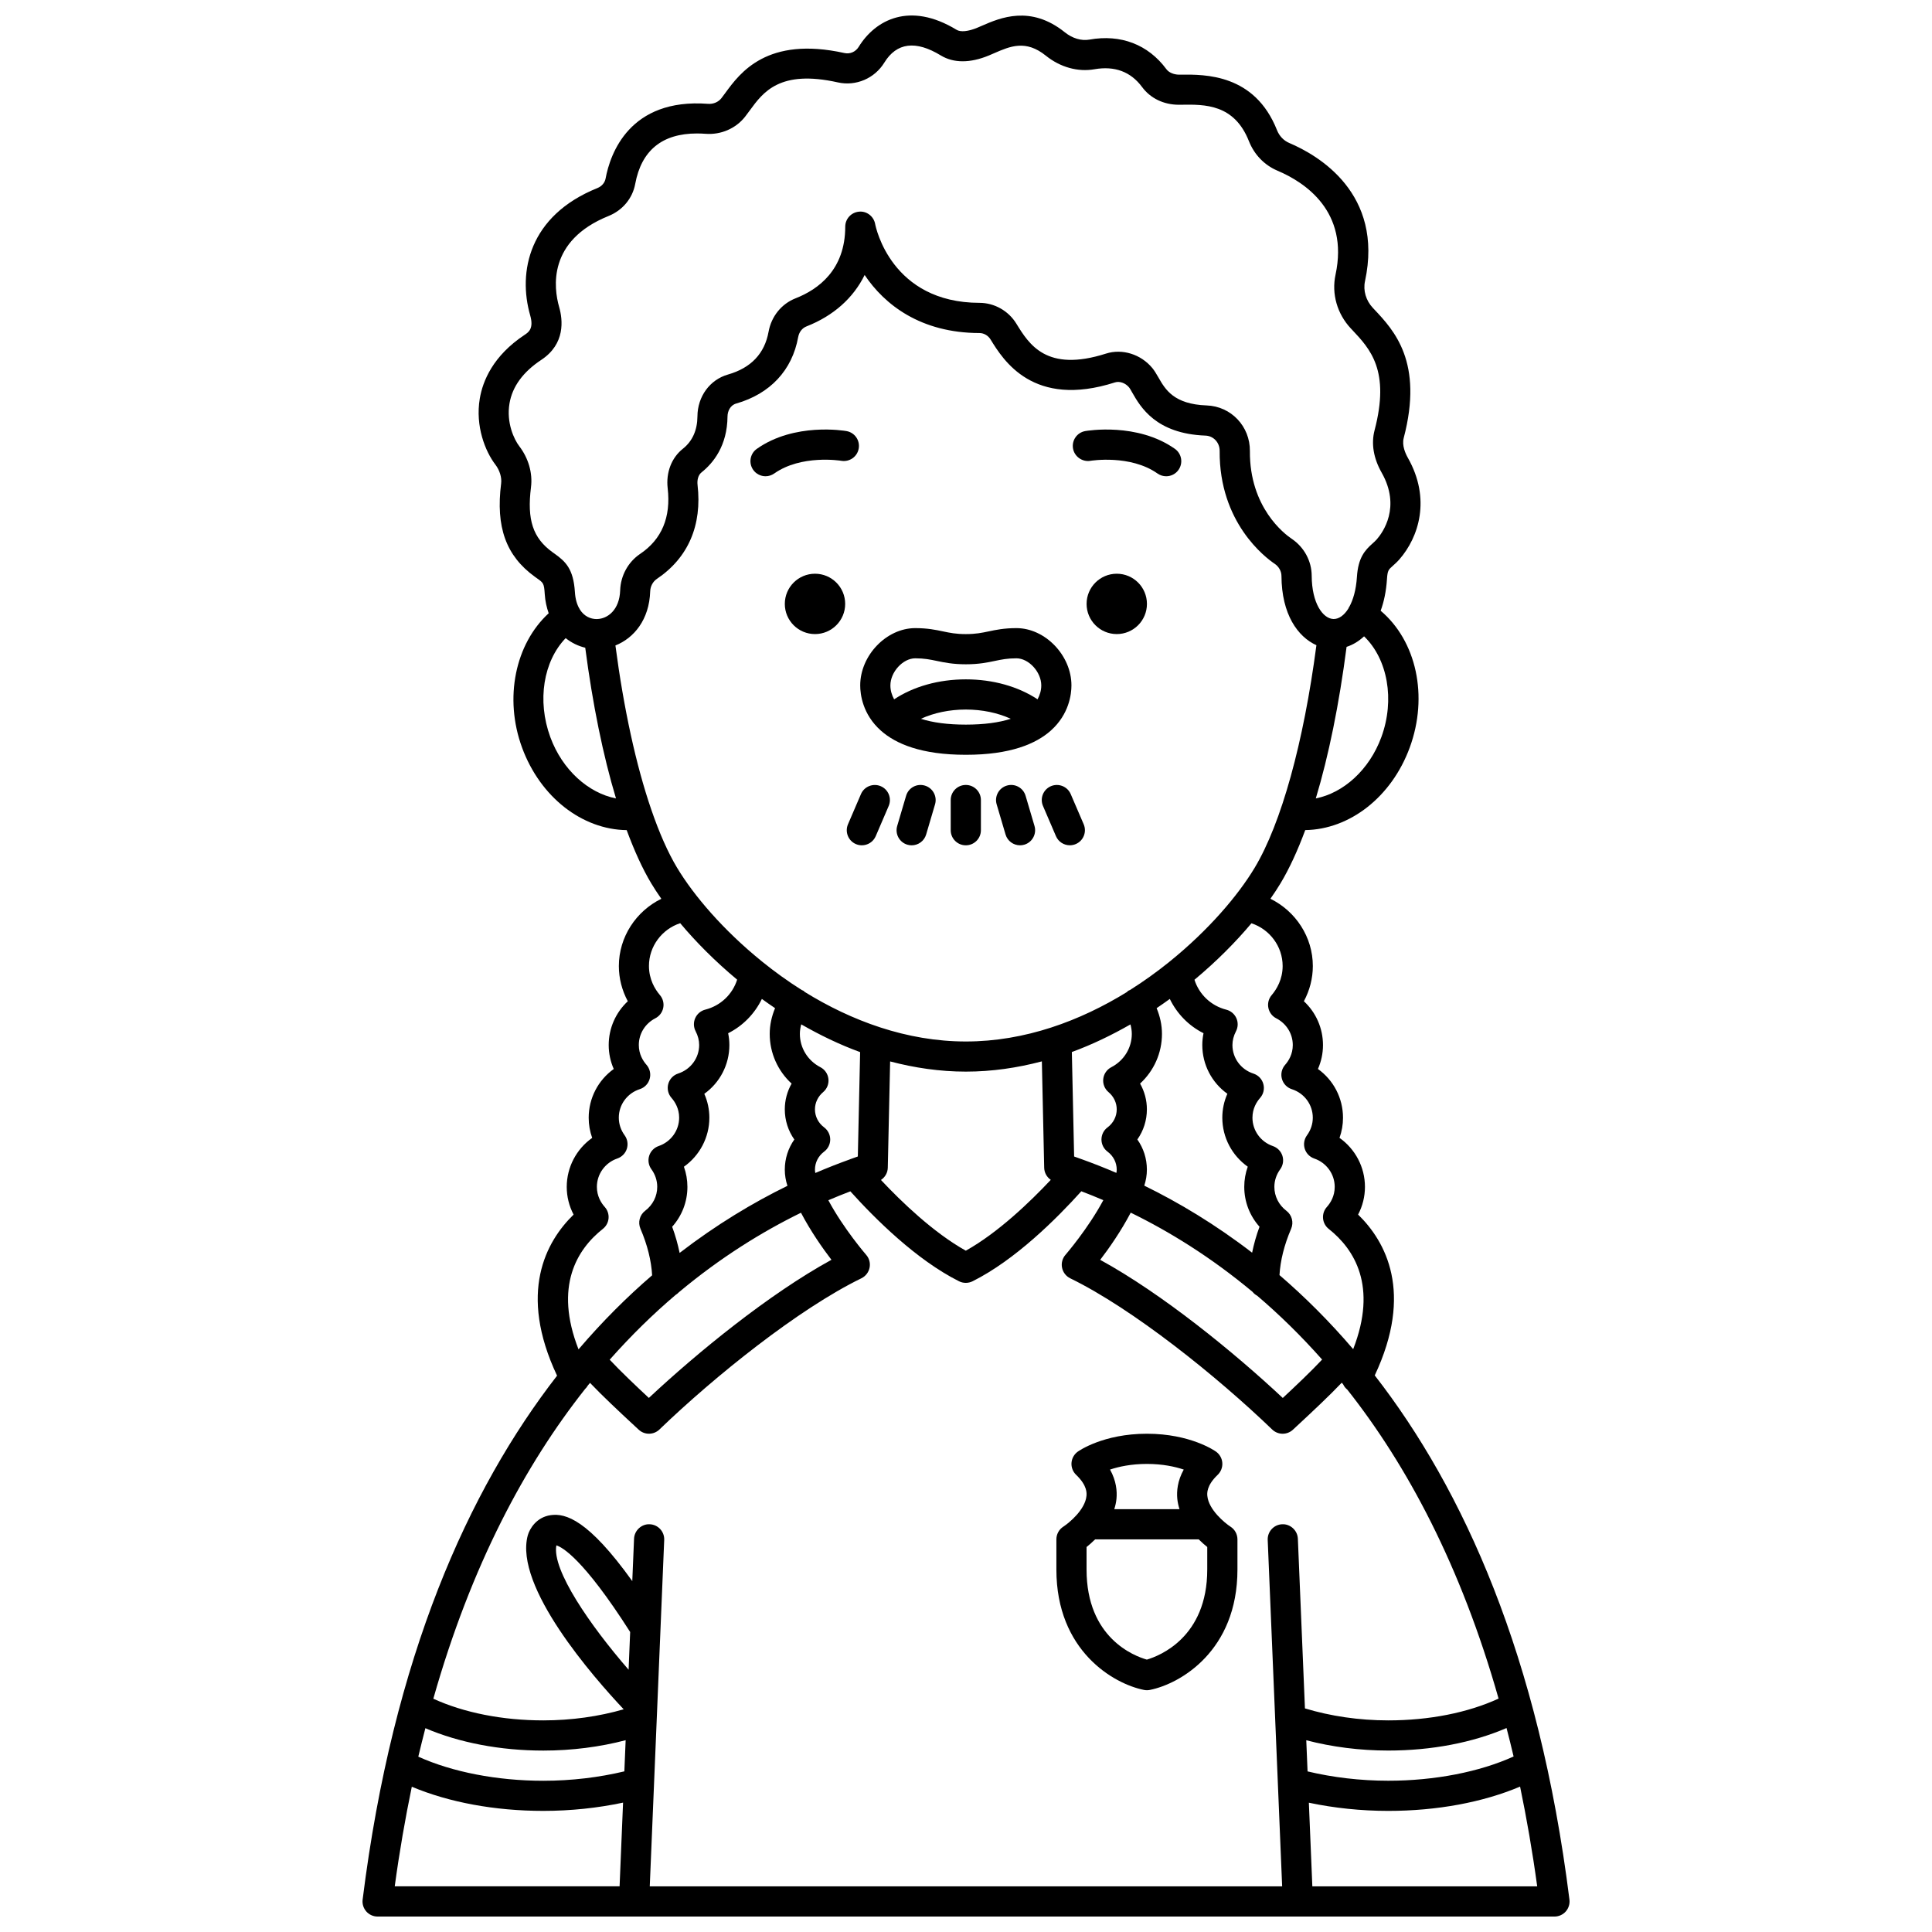 <?xml version="1.0" encoding="UTF-8"?>
<!-- Uploaded to: ICON Repo, www.iconrepo.com, Generator: ICON Repo Mixer Tools -->
<svg width="800px" height="800px" version="1.1" viewBox="144 144 512 512" xmlns="http://www.w3.org/2000/svg">
 <defs>
  <clipPath id="a">
   <path d="m240 148.09h320v503.81h-320z"/>
  </clipPath>
 </defs>
 <g clip-path="url(#a)">
  <path d="m508.32 508.5c10.348-21.988 2.906-35.5-4.41-42.625 1.188-2.258 1.816-4.769 1.816-7.336 0-5.246-2.582-10.051-6.742-12.992 0.613-1.707 0.926-3.504 0.926-5.336 0-5.234-2.543-9.988-6.641-12.922 0.875-1.992 1.336-4.144 1.336-6.332 0-4.477-1.867-8.648-5.062-11.621 1.547-2.879 2.371-6.082 2.371-9.324 0-7.727-4.566-14.547-11.242-17.828 0.984-1.406 1.891-2.785 2.684-4.102 2.336-3.891 4.523-8.641 6.547-14.098 11.773-0.176 22.855-8.738 27.68-21.848 5.031-13.688 1.75-28.301-7.695-36.285 0.871-2.363 1.465-5.156 1.676-8.418 0.145-2.242 0.406-2.477 1.508-3.449 0.578-0.516 1.184-1.062 1.797-1.762 5.121-5.867 8.402-16.008 2.231-26.895-0.633-1.117-1.617-3.277-1.105-5.231h-0.004c5.312-20.172-2.586-28.574-7.82-34.129l-0.348-0.371c-1.84-1.961-2.617-4.606-2.082-7.09 4.996-23.234-12.359-33.344-20.059-36.609-1.484-0.629-2.648-1.844-3.269-3.418-5.918-14.941-19.129-14.746-25.438-14.703l-0.605 0.008c-1.281-0.035-2.586-0.531-3.273-1.461-4.824-6.523-12.078-9.324-20.418-7.824-2.121 0.367-4.477-0.328-6.477-1.934-9.109-7.324-17.164-3.84-21.984-1.742l-1.215 0.52c-2.422 1.008-4.43 1.211-5.512 0.547-12.418-7.562-21.547-2.609-25.938 4.539-0.812 1.316-2.312 1.957-3.769 1.625-20.512-4.543-27.676 5.262-31.535 10.531-0.379 0.523-0.734 1.012-1.078 1.445-0.816 1.031-2.152 1.594-3.535 1.484-20.863-1.57-25.953 13.324-27.148 19.797-0.207 1.117-1.02 2.066-2.18 2.531-18.168 7.324-21.105 22.242-17.797 33.758 1.004 3.496-0.477 4.473-1.465 5.125-8.418 5.57-11.117 12.254-11.898 16.895-1.234 7.324 1.457 14.012 4.133 17.508 1.141 1.492 1.723 3.406 1.523 4.988-1.461 11.566 1.289 19.184 8.918 24.715l0.578 0.414c1.707 1.211 1.887 1.34 2.062 4.191 0.121 1.91 0.52 3.562 1.043 5.082-8.848 8.121-11.887 22.465-7.047 35.625 4.824 13.125 15.926 21.695 27.719 21.848 2.035 5.512 4.211 10.27 6.5 14.094 0.789 1.316 1.695 2.691 2.68 4.098-6.68 3.277-11.254 10.105-11.254 17.832 0 3.246 0.824 6.445 2.371 9.324-3.195 2.973-5.062 7.141-5.062 11.621 0 2.188 0.461 4.344 1.336 6.332-4.098 2.934-6.641 7.691-6.641 12.922 0 1.836 0.316 3.629 0.926 5.336-4.156 2.938-6.742 7.75-6.742 12.992 0 2.566 0.629 5.078 1.816 7.336-7.324 7.133-14.773 20.664-4.379 42.691-23.422 30.184-43.461 74.309-51.527 138.84-0.145 1.137 0.211 2.277 0.969 3.144 0.758 0.859 1.852 1.352 3 1.352h311.88c1.148 0 2.238-0.492 3-1.352 0.754-0.863 1.113-2.008 0.969-3.144-8.082-64.586-28.145-108.73-51.59-138.91zm-251.59 93.488c8.938 3.836 19.824 5.934 31.266 5.934 7.582 0 14.996-0.965 21.809-2.75l-0.344 8.258c-6.68 1.602-14.012 2.492-21.465 2.492-12.281 0-24.133-2.32-33.141-6.387 0.602-2.574 1.242-5.062 1.875-7.547zm53.855-15.496c-10.16-11.695-20.379-26.48-19.141-32.953 1.504 0.449 7.117 3.457 19.555 22.957zm7.441 13.496v-0.012l0.152-3.602v-0.012l1.844-44.254c0.094-2.207-1.621-4.074-3.828-4.164-2.141-0.121-4.07 1.621-4.164 3.828l-0.469 11.238c-11.668-16.277-17.68-18.059-21.664-17.473-3.734 0.543-5.543 3.602-6.035 5.363-3.664 13.59 17.492 37.66 25.422 46.082-6.555 1.891-13.805 2.938-21.289 2.938-10.848 0-21.051-2.035-29.16-5.742 10.031-35.383 24.371-62.047 40.223-82.082 0.293-0.277 0.523-0.574 0.719-0.918 0.195-0.242 0.391-0.465 0.586-0.703 3.211 3.375 7.656 7.551 11.816 11.402l1.082 1.004c0.766 0.715 1.746 1.07 2.723 1.07 1 0 2-0.375 2.769-1.117 14.652-14.109 36.891-31.977 53.523-40.074 1.121-0.547 1.918-1.582 2.168-2.805 0.25-1.219-0.082-2.484-0.906-3.418-0.066-0.078-5.969-6.898-10.016-14.461 1.988-0.852 3.934-1.637 5.832-2.359 6.492 7.211 17.473 18.164 28.805 23.836 0.562 0.281 1.176 0.418 1.789 0.418s1.227-0.141 1.789-0.418c11.34-5.664 22.328-16.641 28.824-23.855 1.898 0.719 3.844 1.504 5.832 2.356-4.047 7.574-9.965 14.41-10.031 14.488-0.82 0.938-1.156 2.203-0.906 3.418 0.246 1.223 1.047 2.254 2.168 2.805 16.633 8.102 38.867 25.965 53.523 40.074 0.773 0.742 1.77 1.117 2.769 1.117 0.977 0 1.957-0.355 2.723-1.07l1.082-1.004c4.18-3.875 8.648-8.07 11.859-11.453 0.129 0.16 0.262 0.305 0.387 0.465 0.246 0.535 0.617 0.992 1.09 1.379 15.797 20.008 30.074 46.605 40.082 81.871-8.117 3.734-18.348 5.777-29.234 5.777-7.785 0-15.328-1.133-22.082-3.176l-1.875-44.973c-0.094-2.207-2.016-3.945-4.164-3.828-2.207 0.09-3.918 1.957-3.828 4.164l3.828 91.797-167.59-0.004zm4.102-130.88c2.594-2.902 4.043-6.621 4.043-10.578 0-1.836-0.316-3.633-0.926-5.336 4.156-2.941 6.742-7.75 6.742-12.992 0-2.188-0.461-4.34-1.34-6.328 4.102-2.938 6.644-7.699 6.644-12.926 0-1.055-0.109-2.098-0.324-3.129 3.93-1.969 7.039-5.18 8.938-9.094 1.148 0.832 2.305 1.648 3.496 2.449-0.902 2.164-1.418 4.453-1.418 6.82 0 5.082 2.148 9.816 5.801 13.172-1.172 2.066-1.805 4.41-1.805 6.82 0 2.914 0.895 5.688 2.527 7.996-1.633 2.312-2.527 5.082-2.527 7.996 0 1.473 0.25 2.902 0.703 4.277-9.109 4.457-18.801 10.258-28.574 17.781-0.469-2.273-1.109-4.582-1.98-6.93zm1.297-95.16c-2.391-3.988-4.691-9.168-6.828-15.395-4.035-11.746-7.297-26.738-9.504-43.496 4.891-1.953 8.969-6.801 9.215-14.336 0.047-1.359 0.715-2.598 1.797-3.328 8.277-5.574 11.996-14.195 10.75-24.93-0.125-1.082 0.09-2.516 1.059-3.281 3.102-2.469 6.82-7.043 6.883-14.809 0.008-1.387 0.723-2.988 2.301-3.43 9.004-2.578 14.836-8.824 16.422-17.594 0.246-1.355 1.055-2.398 2.223-2.856 7.141-2.801 12.406-7.531 15.395-13.621 5.266 7.859 14.816 15.363 30.422 15.387 1.176 0 2.301 0.652 2.941 1.695 3.371 5.484 11.281 18.336 33 11.379 1.191-0.383 2.75 0.172 3.695 1.309 0.285 0.348 0.539 0.844 0.859 1.398 2.188 3.816 6.258 10.914 19.414 11.398 2.121 0.078 3.766 1.852 3.75 4.039-0.148 19.051 12.129 28.277 14.59 29.938 1.094 0.738 1.785 1.969 1.789 3.211 0.047 10.191 4.316 16.125 9.262 18.359-3.394 25.84-9.305 47.219-16.359 58.973-4.426 7.379-12.246 16.535-22.383 24.746-0.121 0.07-0.203 0.18-0.316 0.262-3.227 2.594-6.68 5.086-10.348 7.398-0.172 0.09-0.363 0.121-0.523 0.238-0.105 0.074-0.156 0.188-0.246 0.27-12.387 7.648-27.023 13.129-42.719 13.129-15.711 0-30.363-5.492-42.758-13.16-0.082-0.07-0.133-0.176-0.223-0.242-0.152-0.109-0.324-0.137-0.484-0.219-3.75-2.359-7.273-4.914-10.562-7.574-0.039-0.027-0.07-0.066-0.113-0.094-10.148-8.223-17.973-17.383-22.398-24.766zm139.52 43.863c-0.215 1.031-0.324 2.078-0.324 3.129 0 5.231 2.543 9.984 6.644 12.922-0.879 1.996-1.34 4.144-1.34 6.332 0 5.246 2.582 10.047 6.742 12.992-0.613 1.703-0.926 3.504-0.926 5.336 0 3.953 1.445 7.676 4.043 10.578-0.863 2.332-1.5 4.621-1.961 6.875-9.773-7.516-19.469-13.312-28.578-17.766 0.445-1.363 0.691-2.781 0.691-4.238 0-2.914-0.895-5.688-2.527-7.996 1.633-2.312 2.527-5.082 2.527-7.996 0-2.414-0.633-4.754-1.805-6.82 3.656-3.356 5.801-8.086 5.801-13.172 0-2.363-0.516-4.652-1.418-6.812 1.191-0.801 2.352-1.621 3.496-2.445 1.898 3.91 5.008 7.117 8.934 9.082zm-32.266 33.398c-0.02-0.008-0.039-0.016-0.059-0.02-0.656-0.234-1.324-0.484-1.965-0.703l-0.605-27.688c5.445-1.996 10.621-4.512 15.531-7.32 0.219 0.82 0.359 1.66 0.359 2.519 0 3.707-2.082 7.086-5.43 8.824-1.188 0.613-1.988 1.777-2.137 3.106s0.379 2.641 1.398 3.5c1.379 1.164 2.172 2.824 2.172 4.562 0 1.887-0.891 3.633-2.441 4.789-1.012 0.75-1.605 1.938-1.605 3.207 0 1.266 0.598 2.449 1.605 3.207 1.555 1.156 2.441 2.906 2.441 4.789 0 0.301-0.043 0.57-0.09 0.848-3.168-1.363-6.231-2.559-9.176-3.621zm-61.434 0.027c-2.945 1.059-6.012 2.258-9.18 3.617-0.043-0.285-0.094-0.566-0.094-0.879 0-1.887 0.891-3.633 2.441-4.789 1.012-0.75 1.605-1.938 1.605-3.207 0-1.266-0.598-2.449-1.605-3.207-1.555-1.156-2.441-2.906-2.441-4.789 0-1.738 0.793-3.398 2.172-4.562 1.02-0.859 1.547-2.172 1.398-3.5-0.148-1.328-0.949-2.496-2.137-3.106-3.352-1.738-5.43-5.117-5.43-8.824 0-0.859 0.141-1.703 0.359-2.527 4.93 2.828 10.133 5.359 15.609 7.356l-0.609 27.66c-0.66 0.227-1.348 0.484-2.023 0.723-0.023 0.016-0.043 0.027-0.066 0.035zm10.027 2.242 0.621-28.188c6.445 1.695 13.16 2.699 20.07 2.699 6.938 0 13.672-1.008 20.141-2.715l0.617 28.199c0.031 1.312 0.703 2.488 1.746 3.199-5.438 5.789-13.934 13.977-22.516 18.773-8.57-4.785-17.055-12.957-22.488-18.742 1.078-0.715 1.777-1.895 1.809-3.227zm96.652 32.863c0.348 0.434 0.766 0.789 1.258 1.047 5.785 4.926 11.555 10.547 17.191 16.91-2.852 3.066-7.273 7.242-10.422 10.176-12.949-12.117-31.887-27.574-48.387-36.605 2.348-3.062 5.527-7.609 8.09-12.504 10.234 4.996 21.258 11.789 32.27 20.977zm-152.86 0.812c0.301-0.195 0.578-0.398 0.816-0.668 11.047-9.242 22.113-16.07 32.387-21.098 2.559 4.883 5.734 9.418 8.074 12.473-16.5 9.035-35.434 24.484-48.387 36.605-3.133-2.918-7.527-7.07-10.379-10.133 5.731-6.469 11.602-12.188 17.488-17.18zm167.11 118.03c6.789 1.773 14.184 2.731 21.73 2.731 11.48 0 22.398-2.109 31.344-5.969 0.637 2.488 1.277 4.969 1.871 7.539-9.012 4.09-20.895 6.426-33.215 6.426-7.418 0-14.723-0.879-21.387-2.473zm-6.262-205.19c0 3.555-1.582 6.16-2.91 7.727-0.793 0.926-1.113 2.172-0.875 3.367 0.238 1.199 1.008 2.223 2.094 2.777 2.699 1.387 4.379 4.094 4.379 7.078 0 2.434-1.105 4.203-2.031 5.25-0.891 1.016-1.211 2.406-0.852 3.707 0.355 1.301 1.344 2.332 2.625 2.746 3.328 1.07 5.562 4.106 5.562 7.559 0 1.668-0.535 3.281-1.551 4.676-0.746 1.027-0.961 2.348-0.582 3.559 0.383 1.211 1.32 2.168 2.519 2.582 3.246 1.109 5.422 4.129 5.422 7.516 0 2.484-1.137 4.266-2.082 5.324-0.742 0.824-1.105 1.914-1.012 3.016 0.094 1.098 0.637 2.109 1.504 2.793 6.816 5.391 12.98 15.18 6.484 31.867-6.375-7.457-12.934-13.957-19.531-19.629 0.234-3.852 1.238-7.957 3.09-12.273 0.723-1.688 0.207-3.652-1.25-4.758-2.031-1.543-3.195-3.856-3.195-6.336 0-1.668 0.535-3.281 1.551-4.676 0.746-1.027 0.961-2.348 0.582-3.559-0.383-1.211-1.316-2.168-2.519-2.582-3.246-1.113-5.422-4.129-5.422-7.516 0-2.43 1.105-4.199 2.031-5.25 0.891-1.012 1.211-2.402 0.852-3.699-0.355-1.301-1.344-2.332-2.621-2.746-3.328-1.078-5.566-4.113-5.566-7.566 0-1.223 0.316-2.445 0.938-3.648 0.566-1.082 0.602-2.363 0.102-3.481-0.5-1.113-1.48-1.938-2.664-2.242-4.066-1.031-7.199-4.051-8.438-7.93 5.871-4.894 10.957-10.027 15.098-14.969 4.832 1.578 8.27 6.125 8.27 11.316zm26.156-60.637c-3.188 8.656-10.023 14.785-17.367 16.23 3.41-11.305 6.18-24.914 8.156-40.164 1.641-0.527 3.207-1.457 4.633-2.789 6.219 5.981 8.234 16.781 4.578 26.723zm-225.35-66.258c0.469-3.707-0.664-7.66-3.106-10.852-1.371-1.793-3.457-6.199-2.594-11.324 0.75-4.465 3.582-8.352 8.43-11.555 6.402-4.231 5.711-10.586 4.731-14.004-1.457-5.082-3.098-17.598 13.102-24.129 3.719-1.5 6.352-4.684 7.055-8.5 1.641-8.875 7.137-13.363 16.363-13.363 0.75 0 1.531 0.031 2.332 0.09 4.004 0.293 7.922-1.379 10.395-4.496 0.406-0.512 0.824-1.078 1.262-1.688 3.539-4.844 7.934-10.887 23.348-7.441 4.797 1.07 9.738-1.047 12.316-5.246 3.269-5.316 8.309-5.953 14.969-1.895 3.387 2.059 7.785 2.059 12.734 0.008l1.336-0.574c4.34-1.891 8.434-3.672 13.781 0.637 3.793 3.059 8.504 4.367 12.891 3.582 5.328-0.926 9.582 0.641 12.59 4.707 2.203 2.984 5.723 4.711 9.785 4.707l0.625-0.008c6.25-0.098 14.016-0.176 17.91 9.652 1.418 3.582 4.113 6.367 7.586 7.836 7.285 3.09 18.969 10.789 15.363 27.566-1.086 5.051 0.434 10.375 4.07 14.246l0.359 0.379c4.734 5.031 10.094 10.73 5.914 26.613v0.004c-0.922 3.527-0.273 7.402 1.883 11.203 5.172 9.117 0.316 15.84-1.293 17.684-0.367 0.418-0.742 0.742-1.082 1.051-2.09 1.855-3.852 3.805-4.18 8.914-0.223 3.453-1.008 6.094-2.043 7.953-0.023 0.039-0.066 0.055-0.094 0.098-0.055 0.094-0.059 0.195-0.109 0.289-1.137 1.855-2.547 2.801-3.898 2.801h-0.082c-2.762-0.082-5.727-4.129-5.758-11.465-0.02-3.914-2.008-7.582-5.32-9.809-1.867-1.25-11.176-8.277-11.059-23.238 0.055-6.547-4.977-11.859-11.453-12.086-8.719-0.32-10.965-4.238-12.77-7.387-0.582-1.016-1.105-1.883-1.633-2.519-3.039-3.672-7.984-5.211-12.293-3.828-15.785 5.039-20.379-2.469-23.75-7.949-2.082-3.391-5.812-5.496-9.738-5.504-23.426-0.035-27.516-20.062-27.676-20.898-0.371-2.039-2.269-3.488-4.289-3.266-2.062 0.188-3.637 1.914-3.637 3.981 0 11.422-7.148 16.625-13.145 18.973-3.75 1.473-6.434 4.785-7.176 8.879-1.043 5.769-4.664 9.582-10.746 11.324-4.809 1.367-8.066 5.816-8.102 11.066-0.027 3.699-1.328 6.594-3.856 8.605-3.004 2.379-4.512 6.289-4.031 10.465 0.887 7.684-1.562 13.535-7.273 17.383-3.207 2.156-5.195 5.777-5.32 9.695-0.172 5.141-3.293 7.531-6.133 7.59h-0.008c-0.004 0-0.004 0.004-0.008 0.004h-0.012-0.078c-1.594 0-3.281-0.719-4.426-2.508-0.043-0.074-0.051-0.164-0.102-0.234-0.016-0.023-0.043-0.031-0.059-0.055-0.617-1.078-1.051-2.488-1.168-4.34-0.383-6.18-2.488-8.129-5.414-10.211l-0.516-0.367c-5.211-3.766-6.797-8.598-5.703-17.246zm5.125 66.262c-3.57-9.719-1.812-20.156 4.062-26.25 1.582 1.262 3.359 2.109 5.188 2.539 1.953 14.941 4.727 28.582 8.152 39.941-7.336-1.434-14.215-7.566-17.402-16.23zm13.926 130.3c0.867-0.684 1.41-1.695 1.504-2.793s-0.27-2.191-1.012-3.016c-0.949-1.059-2.082-2.844-2.082-5.324 0-3.387 2.18-6.41 5.422-7.516 1.199-0.414 2.137-1.371 2.519-2.582 0.379-1.211 0.164-2.531-0.582-3.559-1.016-1.391-1.551-3.008-1.551-4.676 0-3.445 2.234-6.484 5.562-7.559 1.285-0.414 2.269-1.445 2.625-2.746 0.359-1.301 0.039-2.691-0.852-3.707-0.922-1.051-2.031-2.816-2.031-5.25 0-2.981 1.68-5.691 4.379-7.078 1.086-0.559 1.859-1.582 2.094-2.777 0.238-1.195-0.082-2.434-0.875-3.367-1.328-1.562-2.91-4.172-2.91-7.727 0-5.199 3.441-9.75 8.281-11.328 4.137 4.941 9.223 10.074 15.09 14.965-1.234 3.887-4.371 6.906-8.441 7.941-1.184 0.301-2.164 1.129-2.664 2.242-0.5 1.117-0.465 2.398 0.102 3.481 0.621 1.199 0.938 2.422 0.938 3.648 0 3.445-2.238 6.484-5.566 7.566-1.281 0.414-2.266 1.445-2.621 2.742-0.359 1.301-0.039 2.691 0.852 3.703 0.922 1.055 2.031 2.82 2.031 5.25 0 3.387-2.18 6.406-5.422 7.516-1.203 0.414-2.137 1.371-2.519 2.582-0.379 1.211-0.164 2.531 0.582 3.559 1.016 1.391 1.551 3.008 1.551 4.676 0 2.484-1.164 4.793-3.195 6.336-1.461 1.109-1.977 3.074-1.25 4.758 1.863 4.344 2.867 8.473 3.094 12.344-6.59 5.668-13.145 12.176-19.508 19.629-6.539-16.73-0.371-26.539 6.457-31.934zm-50.637 147.84c9.832 4.137 21.984 6.402 34.863 6.402 7.258 0 14.441-0.77 21.121-2.188l-0.922 22.18h-59.586c1.254-9.246 2.789-18.008 4.523-26.395zm238.65 26.395-0.922-22.16c6.66 1.406 13.82 2.168 21.039 2.168 12.914 0 25.094-2.273 34.938-6.438 1.738 8.395 3.273 17.164 4.535 26.43z"/>
 </g>
 <path d="m447.95 304.04c0 4.418-3.578 7.996-7.996 7.996-4.414 0-7.996-3.578-7.996-7.996s3.582-7.996 7.996-7.996c4.418 0 7.996 3.578 7.996 7.996"/>
 <path d="m432.98 266.12c0.105-0.02 10.551-1.719 17.77 3.363 0.703 0.492 1.504 0.73 2.301 0.73 1.254 0 2.496-0.586 3.269-1.695 1.273-1.809 0.84-4.301-0.965-5.574-9.988-7.031-23.195-4.797-23.754-4.703-2.168 0.379-3.613 2.441-3.242 4.617 0.383 2.176 2.492 3.621 4.621 3.262z"/>
 <path d="m367.98 304.04c0 4.418-3.582 7.996-7.996 7.996-4.418 0-8-3.578-8-7.996s3.582-7.996 8-7.996c4.414 0 7.996 3.578 7.996 7.996"/>
 <path d="m346.88 270.21c0.797 0 1.594-0.238 2.301-0.73 7.172-5.055 17.527-3.406 17.766-3.363 2.199 0.359 4.242-1.078 4.621-3.246 0.387-2.176-1.066-4.25-3.242-4.629-0.562-0.098-13.766-2.332-23.754 4.703-1.805 1.266-2.238 3.762-0.965 5.574 0.781 1.102 2.016 1.691 3.273 1.691z"/>
 <path d="m377.42 337.6s0 0.004 0.004 0.004c0.004 0.004 0.008 0.004 0.008 0.008 3.973 3.543 10.781 6.414 22.488 6.414h0.074c11.695 0 18.496-2.867 22.477-6.406 0.004-0.008 0.016-0.008 0.02-0.016 0.004-0.004 0.004-0.008 0.008-0.012 4.812-4.301 5.445-9.59 5.445-11.953 0-7.941-6.949-15.18-14.578-15.18-3.246 0-5.426 0.457-7.352 0.863-1.844 0.387-3.43 0.719-6.059 0.719-2.625 0-4.215-0.332-6.059-0.719-1.922-0.406-4.106-0.863-7.352-0.863-7.629 0-14.578 7.238-14.578 15.18-0.004 2.363 0.633 7.66 5.453 11.961zm22.5-1.57c-4.75 0-8.738-0.531-11.871-1.543 3.414-1.57 7.559-2.453 11.906-2.453 4.356 0 8.496 0.883 11.91 2.453-3.133 1.012-7.125 1.543-11.871 1.543zm-13.375-17.57c2.414 0 3.941 0.32 5.715 0.691 1.988 0.414 4.246 0.891 7.695 0.891s5.711-0.473 7.695-0.891c1.766-0.371 3.293-0.691 5.715-0.691 3.258 0 6.582 3.621 6.582 7.18 0 1.359-0.383 2.566-0.984 3.684-5.106-3.379-11.793-5.289-19.008-5.289-7.219 0-13.902 1.91-19.004 5.293-0.605-1.113-0.988-2.324-0.988-3.684-0.004-3.559 3.32-7.184 6.582-7.184z"/>
 <path d="m389.09 352.19c-2.144-0.637-4.348 0.59-4.965 2.703l-2.359 7.996c-0.625 2.121 0.582 4.344 2.703 4.965 0.379 0.113 0.758 0.164 1.133 0.164 1.73 0 3.324-1.129 3.836-2.867l2.359-7.996c0.621-2.117-0.59-4.34-2.707-4.965z"/>
 <path d="m377.41 352.35c-2.031-0.859-4.379 0.066-5.25 2.094l-3.434 7.996c-0.871 2.027 0.066 4.383 2.094 5.25 0.516 0.219 1.051 0.324 1.578 0.324 1.547 0 3.023-0.906 3.676-2.418l3.434-7.996c0.871-2.023-0.066-4.379-2.098-5.25z"/>
 <path d="m415.79 354.89c-0.621-2.106-2.816-3.336-4.965-2.703-2.113 0.625-3.328 2.848-2.703 4.965l2.359 7.996c0.512 1.738 2.102 2.867 3.836 2.867 0.371 0 0.75-0.051 1.133-0.164 2.113-0.625 3.328-2.848 2.703-4.965z"/>
 <path d="m427.75 354.44c-0.875-2.031-3.227-2.953-5.25-2.094-2.031 0.871-2.969 3.227-2.094 5.25l3.434 7.996c0.652 1.516 2.129 2.418 3.676 2.418 0.527 0 1.062-0.105 1.578-0.324 2.031-0.871 2.969-3.227 2.094-5.25z"/>
 <path d="m399.95 352.02c-2.211 0-4 1.789-4 4v7.996c0 2.211 1.789 4 4 4s4-1.789 4-4v-7.996c0-2.211-1.789-4-4-4z"/>
 <path d="m470.09 548.58c-1.48-0.949-5.781-4.477-6.129-8.133-0.066-0.676-0.266-2.738 2.734-5.598 0.859-0.824 1.312-1.984 1.23-3.172s-0.691-2.273-1.66-2.973c-0.27-0.191-6.75-4.75-18.324-4.75s-18.059 4.559-18.324 4.75c-0.969 0.695-1.574 1.785-1.66 2.973-0.082 1.188 0.371 2.348 1.23 3.172 2.992 2.856 2.801 4.91 2.738 5.582-0.336 3.625-4.551 7.117-6.133 8.148-1.148 0.734-1.84 2.004-1.84 3.367v7.996c0 21.57 15.184 30.305 23.207 31.906 0.258 0.051 0.523 0.078 0.785 0.078 0.262 0 0.527-0.027 0.785-0.078 8.023-1.602 23.207-10.34 23.207-31.906v-7.996c-0.008-1.367-0.695-2.633-1.848-3.367zm-22.152-16.625c4.184 0 7.465 0.727 9.766 1.496-1.664 2.981-1.902 5.727-1.707 7.762 0.094 0.957 0.312 1.859 0.582 2.738h-17.285c0.273-0.875 0.492-1.777 0.582-2.738 0.195-2.039-0.043-4.781-1.707-7.762 2.305-0.77 5.59-1.496 9.77-1.496zm15.996 27.988c0 17.988-12.688 22.895-16.008 23.871-3.379-0.961-15.977-5.75-15.977-23.871v-5.969c0.668-0.531 1.457-1.215 2.269-2.027h27.449c0.816 0.812 1.602 1.492 2.269 2.027v5.969z"/>
</svg>